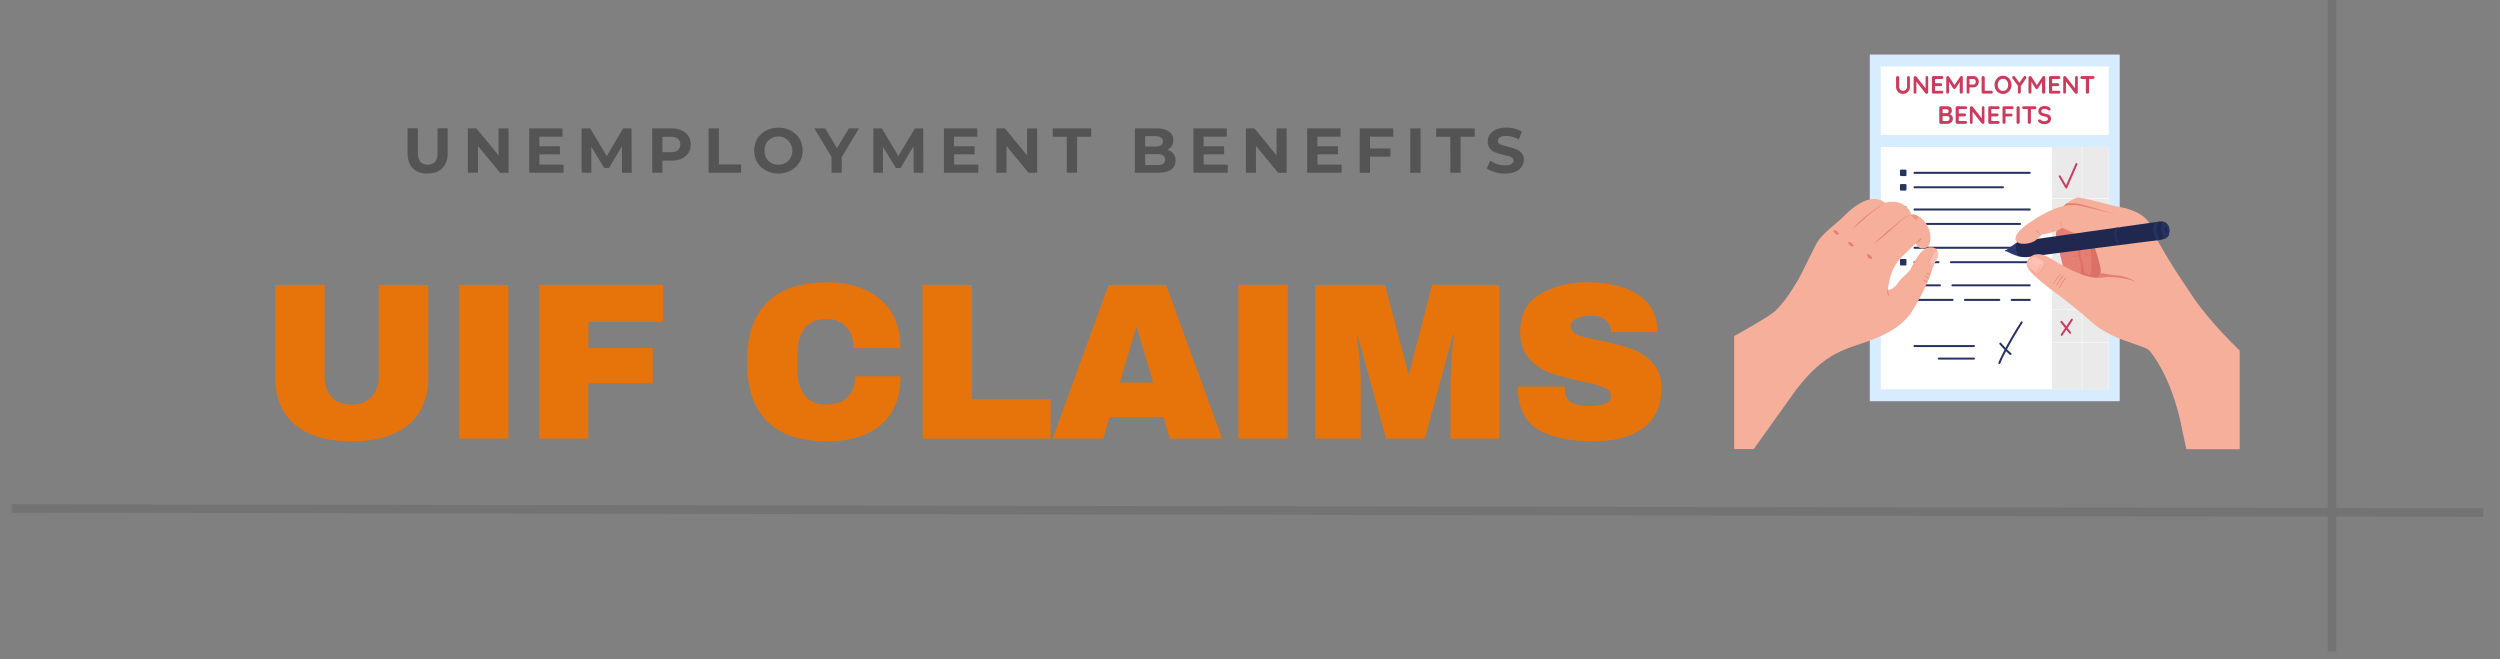 <svg xmlns="http://www.w3.org/2000/svg" viewBox="0 0 247.5 65.25" version="1.0"><rect x="0" y="0" width="247.5" height="65.25" fill="#808080" stroke="none"/><defs><clipPath id="a"><path d="M1.16 45h244.69v11H1.16Zm0 0"/></clipPath><clipPath id="b"><path d="M230 0h2v64.5h-2Zm0 0"/></clipPath><clipPath id="c"><path d="M185 5.4h25V40h-25Zm0 0"/></clipPath><clipPath id="d"><path d="M199.54 19.55h22.2v24.91h-22.2Zm0 0"/></clipPath><clipPath id="e"><path d="M171.68 19.7h20.2v24.76h-20.2Zm0 0"/></clipPath></defs><g clip-path="url(#a)"><path fill="none" d="m1.16 50.34 252.73.42" stroke="#737373" stroke-width=".849"/></g><g clip-path="url(#b)"><path fill="none" d="M230.87 64.5V-6" stroke="#737373" stroke-width=".849"/></g><path d="M42.4 37.3c0 2.08-.67 3.67-1.98 4.76-1.31 1.09-3.18 1.63-5.6 1.63-2.4 0-4.28-.54-5.6-1.63-1.31-1.1-1.97-2.68-1.97-4.76v-9.1h4.88v9.03c0 .86.22 1.54.68 2.05.46.51 1.13.77 2 .77.87 0 1.53-.26 1.99-.78.47-.52.7-1.2.7-2.04V28.2h4.9ZM45.43 43.42V28.2h4.9v15.22ZM53.37 28.2h12.28v3.66h-7.4v2.6h6.37v3.5h-6.38v5.46h-4.87ZM81.83 27.95c2.25 0 4.03.57 5.35 1.7 1.3 1.12 1.96 2.72 1.96 4.82H84.5c0-.88-.24-1.58-.7-2.1a2.54 2.54 0 0 0-1.99-.78c-.98 0-1.7.32-2.17.94-.47.62-.7 1.48-.7 2.58v1.42c0 1.09.23 1.95.7 2.58.47.62 1.18.94 2.14.94.94 0 1.65-.25 2.14-.74.49-.49.73-1.17.73-2.06h4.5c0 2.09-.64 3.68-1.92 4.78-1.27 1.1-3.07 1.66-5.39 1.66-2.6 0-4.56-.66-5.89-1.99-1.34-1.33-2-3.3-2-5.89 0-2.6.66-4.55 2-5.87 1.33-1.32 3.3-1.99 5.9-1.99ZM91.33 28.2h4.88v11.33h7.8v3.9H91.34ZM115.81 43.42l-.64-2.14h-5.32l-.64 2.14h-5l5.54-15.22h5.69l5.55 15.22Zm-4.95-5.55h3.3l-1.6-5.42h-.09ZM122.6 43.42V28.2h4.89v15.22ZM143.6 43.42v-5.48a46.84 46.84 0 0 1 .23-3.9l.12-.92h-.1l-2.8 10.3h-3.83l-2.83-10.28h-.08c0 .14.05.45.11.92.07.48.13 1.08.19 1.8.06.71.1 1.4.1 2.08v5.48h-4.5V28.2h6.9l2.31 8.78h.08l2.28-8.78h6.66v15.22ZM157.34 27.95c1.94 0 3.53.4 4.78 1.2a3.95 3.95 0 0 1 1.94 3.47v.27h-4.58v-.08c0-.44-.16-.81-.49-1.1-.32-.3-.82-.44-1.48-.44-.65 0-1.15.1-1.5.3-.34.18-.52.41-.52.68 0 .4.24.7.7.9.48.18 1.25.38 2.29.58 1.23.25 2.23.52 3.01.8.8.27 1.48.72 2.07 1.34.6.62.9 1.45.92 2.5 0 1.81-.61 3.15-1.83 4.02-1.22.87-2.84 1.3-4.87 1.3-2.38 0-4.23-.4-5.55-1.19-1.31-.8-1.97-2.21-1.97-4.23h4.63c0 .77.2 1.28.59 1.54.4.25 1.01.38 1.86.38a5.3 5.3 0 0 0 1.53-.19c.4-.13.6-.41.6-.83 0-.36-.22-.63-.66-.81-.45-.19-1.19-.38-2.2-.6a27.31 27.31 0 0 1-3.08-.82 5.24 5.24 0 0 1-2.13-1.42c-.6-.67-.9-1.57-.9-2.7 0-1.67.64-2.9 1.93-3.68a9.27 9.27 0 0 1 4.9-1.19Zm0 0" fill="#e6740b"/><path d="M42.34 17.18c-.63 0-1.12-.17-1.47-.51-.35-.36-.52-.86-.52-1.5V12.7h1.02v2.42c0 .79.32 1.18.97 1.18.32 0 .56-.1.73-.28.16-.2.25-.49.25-.9v-2.42h1v2.46c0 .64-.18 1.14-.53 1.5-.34.34-.83.51-1.45.51ZM50.35 12.71v4.4h-.84l-2.19-2.66v2.65h-1v-4.39h.84l2.2 2.67v-2.67ZM55.79 16.3v.8h-3.4v-4.39h3.3v.82h-2.3v.95h2.04v.8H53.4v1.01ZM61.58 17.1l-.01-2.62-1.28 2.15h-.47l-1.28-2.1v2.57h-.96v-4.39h.85l1.64 2.74 1.62-2.74h.83l.02 4.4ZM66.47 12.71c.39 0 .72.07 1 .2.3.13.52.31.68.55.15.24.23.53.23.85 0 .32-.08.6-.23.84-.16.24-.39.43-.68.56-.28.13-.61.19-1 .19h-.89v1.2h-1.01v-4.39Zm-.06 2.36c.3 0 .53-.06.69-.2a.69.69 0 0 0 .25-.56c0-.25-.09-.44-.25-.57-.16-.13-.39-.2-.69-.2h-.83v1.53ZM70.15 12.71h1.02v3.57h2.2v.82h-3.22ZM77.06 17.18c-.45 0-.86-.1-1.23-.3-.37-.2-.65-.46-.86-.8-.2-.35-.3-.73-.3-1.16 0-.44.1-.83.3-1.18.2-.34.49-.6.86-.8.37-.2.78-.3 1.23-.3.46 0 .87.1 1.24.3.36.2.64.46.86.8.2.35.3.74.3 1.18a2.2 2.2 0 0 1-1.16 1.96c-.37.2-.78.3-1.24.3Zm0-.87c.26 0 .5-.06.7-.18.21-.1.37-.27.49-.48.12-.22.19-.46.19-.73 0-.27-.07-.51-.2-.72a1.35 1.35 0 0 0-1.19-.69c-.25 0-.48.06-.7.19-.2.11-.37.28-.5.5-.1.2-.16.45-.16.72 0 .27.05.51.17.73.12.21.29.37.5.48.2.12.44.18.7.18ZM83.33 15.56v1.54h-1.01v-1.56l-1.7-2.83h1.07l1.17 1.96 1.18-1.96h1ZM90.46 17.1l-.02-2.62-1.28 2.15h-.47l-1.28-2.1v2.57h-.95v-4.39h.84l1.64 2.74 1.63-2.74h.83l.01 4.4ZM96.85 16.3v.8h-3.4v-4.39h3.3v.82h-2.3v.95h2.04v.8h-2.03v1.01ZM102.68 12.71v4.4h-.85l-2.19-2.66v2.65h-1v-4.39h.85l2.19 2.67v-2.67ZM105.61 13.54h-1.39v-.83h3.81v.83h-1.4v3.56h-1.02ZM115.57 14.82c.25.09.45.22.6.4.14.19.21.41.21.68 0 .39-.15.68-.45.9-.3.2-.74.3-1.31.3h-2.27v-4.39h2.14c.54 0 .96.1 1.24.32.29.2.43.48.43.82 0 .22-.05.42-.15.58-.1.17-.25.3-.44.4Zm-2.2-1.34v1.03h1a1 1 0 0 0 .56-.13c.13-.08.2-.2.2-.39a.42.42 0 0 0-.2-.37c-.12-.1-.31-.14-.56-.14Zm1.19 2.86c.25 0 .45-.04.59-.13.13-.1.2-.22.2-.4 0-.37-.26-.55-.8-.55h-1.18v1.08ZM121.55 16.3v.8h-3.4v-4.39h3.3v.82h-2.29v.95h2.03v.8h-2.03v1.01ZM127.38 12.71v4.4h-.84l-2.2-2.66v2.65h-1v-4.39h.85l2.19 2.67v-2.67ZM132.82 16.3v.8h-3.41v-4.39h3.31v.82h-2.3v.95h2.04v.8h-2.03v1.01ZM135.63 13.53v1.17h2.03v.81h-2.03v1.6h-1.02v-4.4h3.32v.82ZM139.62 12.71h1.01v4.4h-1.01ZM143.58 13.54h-1.4v-.83H146v.83h-1.4v3.56h-1.02ZM149 17.18c-.36 0-.7-.05-1.02-.14-.32-.1-.58-.22-.78-.37l.34-.77a2.46 2.46 0 0 0 1.45.47c.3 0 .51-.04.65-.13.13-.09.2-.2.2-.34 0-.1-.04-.2-.12-.27a1 1 0 0 0-.32-.17 10.02 10.02 0 0 1-1.34-.36c-.21-.08-.4-.2-.55-.39a1.05 1.05 0 0 1-.22-.7c0-.26.07-.49.2-.69.14-.2.35-.37.63-.5.28-.12.62-.19 1.02-.19a3.11 3.11 0 0 1 1.53.4l-.31.78c-.41-.23-.82-.35-1.22-.35-.3 0-.51.05-.64.14a.4.4 0 0 0-.2.36c0 .15.07.26.23.33.15.08.4.15.72.22.33.09.6.17.81.25.22.07.4.2.56.37.16.17.24.4.24.7 0 .24-.08.47-.22.68-.14.21-.35.37-.63.5-.28.11-.62.17-1.01.17Zm0 0" fill="#545454"/><g clip-path="url(#c)"><path fill="#d8ecff" d="M209.85 39.72h-24.74V5.4h24.74v34.33"/></g><path fill="#fff" d="M208.76 13.36H186.2V6.58h22.56v6.78"/><path fill="#cc3b5e" d="M189.04 7.57a.14.14 0 0 0-.1-.04.14.14 0 0 0-.1.04.17.17 0 0 0-.04.11v.9c0 .08-.02.16-.06.22a.4.4 0 0 1-.53.14.35.35 0 0 1-.14-.14.42.42 0 0 1-.05-.22v-.9a.15.15 0 0 0-.05-.11.16.16 0 0 0-.21 0 .15.15 0 0 0-.05.11v.9c0 .14.03.26.09.37.06.1.13.19.24.25.1.06.22.09.35.09a.66.66 0 0 0 .69-.7v-.91a.16.16 0 0 0-.04-.11M190.86 7.57a.12.12 0 0 0-.1-.04.12.12 0 0 0-.1.04.15.15 0 0 0-.03.1v1.07l-.9-1.15a.12.12 0 0 0-.06-.05.27.27 0 0 0-.07 0 .14.14 0 0 0-.1.03.14.14 0 0 0-.05.11v1.46c0 .04.01.07.03.1.03.02.06.03.1.03.04 0 .08 0 .1-.04a.14.14 0 0 0 .04-.1V8.08l.9 1.16.06.03a.2.2 0 0 0 .06.01c.05 0 .08 0 .1-.04.04-.03.05-.07.05-.1V7.66a.15.15 0 0 0-.03-.1M192.24 8.99h-.67v-.46h.56c.04 0 .08-.01.1-.04a.12.12 0 0 0 .05-.1.13.13 0 0 0-.05-.1.14.14 0 0 0-.1-.05h-.56v-.42h.67c.04 0 .08-.02.1-.04a.13.13 0 0 0 .05-.1.15.15 0 0 0-.04-.11.16.16 0 0 0-.11-.04h-.83a.16.16 0 0 0-.1.04.16.16 0 0 0-.05.11v1.44c0 .04.02.08.04.11.04.03.07.04.11.04h.83c.04 0 .08 0 .1-.04a.14.14 0 0 0 0-.2.16.16 0 0 0-.1-.04M194.28 7.57a.16.16 0 0 0-.1-.04c-.06 0-.1.02-.13.07l-.55.83-.54-.83a.12.12 0 0 0-.06-.05.2.2 0 0 0-.07-.02.15.15 0 0 0-.11.04.14.14 0 0 0-.04.11v1.44c0 .04 0 .08.03.11s.06.04.1.04c.05 0 .08 0 .1-.04a.15.15 0 0 0 .05-.1V8.1l.4.65.06.04a.1.1 0 0 0 .06.02c.03 0 .05 0 .07-.02a.2.2 0 0 0 .06-.04l.4-.63v1c0 .04.02.08.05.11.03.03.06.04.11.04s.08 0 .11-.04c.03-.03.04-.07.04-.1V7.67a.14.14 0 0 0-.04-.11M195.57 8.22a.3.3 0 0 1-.07.1c-.03.04-.06.05-.09.05h-.43v-.55h.43c.03 0 .06.01.09.04.03.02.05.05.07.1.02.04.03.08.03.13s0 .1-.03.13Zm.26-.41a.58.58 0 0 0-.18-.2.42.42 0 0 0-.24-.08h-.56a.15.15 0 0 0-.11.04.16.16 0 0 0-.04.11v1.44c0 .04 0 .08.03.11s.06.04.1.04c.05 0 .08 0 .11-.04a.17.17 0 0 0 .04-.1v-.48h.43c.08 0 .16-.03.24-.08a.58.58 0 0 0 .18-.2.6.6 0 0 0 .07-.28.6.6 0 0 0-.07-.28M197.24 9.02a.14.14 0 0 0-.1-.04h-.65v-1.3a.15.15 0 0 0-.04-.1.15.15 0 0 0-.11-.05.17.17 0 0 0-.11.04.16.16 0 0 0-.05.11v1.44c0 .04.02.08.05.11.02.03.06.04.1.04h.8c.05 0 .08 0 .11-.04a.13.13 0 0 0 .05-.1.13.13 0 0 0-.05-.1M198.75 8.7a.57.57 0 0 1-.18.22.48.48 0 0 1-.27.08c-.1 0-.2-.03-.27-.08a.58.58 0 0 1-.19-.21.7.7 0 0 1-.06-.3.7.7 0 0 1 .06-.31c.05-.1.1-.16.19-.22a.48.48 0 0 1 .27-.08c.1 0 .19.03.27.08.07.06.13.13.18.22.04.1.06.2.06.3 0 .12-.02.21-.06.3Zm.32-.65a.92.92 0 0 0-.17-.28.82.82 0 0 0-.27-.2.86.86 0 0 0-.67 0 .92.92 0 0 0-.5.83.92.92 0 0 0 .23.63.8.8 0 0 0 .6.27.8.8 0 0 0 .6-.26.92.92 0 0 0 .25-.64 1 1 0 0 0-.07-.35M200.56 7.57a.16.16 0 0 0-.1-.05c-.05 0-.1.03-.13.08l-.4.6-.44-.6c-.03-.05-.08-.08-.12-.08a.18.18 0 0 0-.1.05.14.14 0 0 0-.05.16c0 .02.02.04.04.06l.51.69v.64c0 .04.02.08.04.11.03.03.06.04.1.04.05 0 .08 0 .1-.04.04-.03.05-.07.05-.1v-.61l.52-.75.02-.05v-.04a.15.15 0 0 0-.04-.11M202.43 7.57a.16.16 0 0 0-.1-.04c-.06 0-.1.02-.13.07l-.55.83-.54-.83a.15.15 0 0 0-.06-.05.2.2 0 0 0-.07-.02.15.15 0 0 0-.1.04.14.14 0 0 0-.06.11v1.44c0 .04.02.08.05.11.02.03.06.04.1.04.04 0 .07 0 .1-.04a.15.15 0 0 0 .04-.1V8.1l.4.65.06.04a.1.1 0 0 0 .07.02c.02 0 .04 0 .07-.02a.2.2 0 0 0 .05-.04l.4-.63v1c0 .04.02.08.05.11.03.03.07.04.11.04.05 0 .09 0 .11-.04a.15.15 0 0 0 .05-.1V7.67a.14.14 0 0 0-.05-.11M203.82 8.99h-.66v-.46h.55a.14.14 0 0 0 .15-.14.14.14 0 0 0-.04-.1.14.14 0 0 0-.1-.05h-.56v-.42h.66c.05 0 .08-.02.11-.04a.12.12 0 0 0 .05-.1.14.14 0 0 0-.05-.11.14.14 0 0 0-.1-.04H203a.14.14 0 0 0-.1.04.14.14 0 0 0-.05.11v1.44c0 .04 0 .08.04.11.03.03.06.04.1.04h.83c.05 0 .08 0 .11-.04a.13.13 0 0 0 .05-.1.13.13 0 0 0-.05-.1.14.14 0 0 0-.1-.04M205.66 7.57a.12.12 0 0 0-.09-.04.13.13 0 0 0-.1.04.15.15 0 0 0-.04.1v1.07l-.9-1.15a.12.12 0 0 0-.05-.05.22.22 0 0 0-.07 0 .16.16 0 0 0-.1.03.16.16 0 0 0-.05.11v1.46c0 .04.01.07.04.1.02.02.05.03.1.03.03 0 .06 0 .1-.04a.15.15 0 0 0 .03-.1V8.08l.9 1.16.06.03.06.01c.04 0 .08 0 .11-.04a.15.15 0 0 0 .04-.1V7.66a.13.13 0 0 0-.04-.1M207.32 7.57a.16.16 0 0 0-.11-.04h-1.1a.16.16 0 0 0-.1.04.13.13 0 0 0-.05.1c0 .04.02.08.04.1.04.03.07.05.11.05h.39v1.3c0 .04.02.08.04.11.03.03.07.04.12.04.05 0 .09 0 .11-.04a.14.14 0 0 0 .05-.1V7.81h.39c.04 0 .08-.02.1-.04a.13.13 0 0 0 .05-.1.14.14 0 0 0-.04-.11M192.94 11.91c-.05.05-.1.07-.18.07h-.44v-.48h.54l.1.07c.03.04.05.09.05.16 0 .08-.03.14-.07.18Zm-.08-1.05c.04.03.05.09.05.16 0 .06-.02.1-.05.14a.2.2 0 0 1-.13.04h-.41v-.39h.4c.06 0 .1.02.14.05Zm.4.63a.44.44 0 0 0-.15-.15l-.08-.04a.37.37 0 0 0 .15-.13.38.38 0 0 0 .05-.2c0-.15-.03-.26-.1-.34-.09-.07-.2-.11-.36-.11h-.63a.14.14 0 0 0-.1.04.15.15 0 0 0-.05.11v1.44c0 .05.02.08.05.1.03.04.06.05.1.05h.62c.06 0 .12 0 .19-.02a.51.51 0 0 0 .18-.08c.06-.04.1-.09.14-.16a.57.57 0 0 0 .06-.27c0-.1-.03-.18-.06-.24M194.59 11.98h-.67v-.46h.56c.04 0 .07-.02.1-.04a.13.13 0 0 0 .05-.1.14.14 0 0 0-.04-.11.16.16 0 0 0-.11-.04h-.56v-.43h.67c.04 0 .08 0 .1-.03a.13.13 0 0 0 .05-.1.14.14 0 0 0-.04-.1.15.15 0 0 0-.11-.05h-.83a.16.16 0 0 0-.1.04.16.16 0 0 0-.05.11v1.44a.15.15 0 0 0 .15.15h.83c.04 0 .08-.01.1-.04a.14.14 0 0 0 .05-.1.15.15 0 0 0-.04-.1.15.15 0 0 0-.11-.04M196.43 10.56a.12.12 0 0 0-.1-.04.12.12 0 0 0-.1.04.16.16 0 0 0-.03.1v1.07l-.9-1.16c-.01-.02-.03-.03-.05-.03a.18.18 0 0 0-.08-.02.14.14 0 0 0-.1.04.14.14 0 0 0-.05.11v1.46c0 .03.02.07.04.1.03.02.06.03.1.03.04 0 .07-.01.1-.04a.13.13 0 0 0 .03-.1v-1.06l.9 1.16a.1.1 0 0 0 .06.03.2.2 0 0 0 .07.01c.04 0 .07-.01.1-.04s.04-.06.04-.11v-1.45a.15.15 0 0 0-.03-.1M197.81 11.98h-.67v-.46h.56c.05 0 .08-.02.1-.04.04-.03.05-.06.05-.1a.13.13 0 0 0-.04-.11.14.14 0 0 0-.1-.04h-.57v-.43h.67c.05 0 .08 0 .11-.03a.13.13 0 0 0 .04-.1.14.14 0 0 0-.04-.1.16.16 0 0 0-.1-.05h-.83a.16.16 0 0 0-.11.04.16.16 0 0 0-.04.11v1.44a.15.15 0 0 0 .15.15h.82c.05 0 .08-.01.11-.04a.14.14 0 0 0 .04-.1.15.15 0 0 0-.04-.1.16.16 0 0 0-.1-.04M199.2 10.8c.04 0 .08 0 .1-.03a.15.15 0 0 0 .05-.1.14.14 0 0 0-.04-.1.16.16 0 0 0-.11-.05h-.8a.14.14 0 0 0-.1.04.15.15 0 0 0-.05.11v1.44c0 .05.01.08.04.1.03.04.07.05.11.05.05 0 .08-.01.11-.04s.04-.06.04-.11v-.58h.54c.04 0 .08-.01.1-.04a.12.12 0 0 0 .05-.1.13.13 0 0 0-.04-.1.14.14 0 0 0-.11-.04h-.54v-.45h.65M199.9 10.56a.16.16 0 0 0-.1-.04.16.16 0 0 0-.12.04.14.14 0 0 0-.04.11v1.44c0 .05 0 .08.04.1.02.04.06.05.1.05.05 0 .08-.01.12-.04a.14.14 0 0 0 .05-.11v-1.44a.15.15 0 0 0-.05-.1M201.55 10.56a.14.14 0 0 0-.1-.04h-1.1a.14.14 0 0 0-.15.14c0 .04.02.08.05.1.02.03.06.04.1.04h.4v1.3c0 .06 0 .1.04.12.03.03.06.04.1.04.06 0 .1-.01.13-.04a.14.14 0 0 0 .04-.11v-1.3h.39c.04 0 .08-.02.1-.04.04-.03.05-.06.05-.1a.13.13 0 0 0-.05-.11M203.01 11.55a.37.37 0 0 0-.11-.14.62.62 0 0 0-.19-.1 1.85 1.85 0 0 0-.26-.06 1.51 1.51 0 0 1-.2-.06.28.28 0 0 1-.12-.07.2.2 0 0 1-.04-.13c0-.04.01-.08.04-.1a.24.24 0 0 1 .1-.08c.06-.02.11-.03.19-.03a.6.6 0 0 1 .28.08l.1.06a.1.1 0 0 0 .07.02c.04 0 .07-.01.1-.04a.13.13 0 0 0 .04-.1c0-.05-.03-.1-.07-.13a.68.68 0 0 0-.23-.13.93.93 0 0 0-.6.01.5.5 0 0 0-.23.18.45.45 0 0 0-.08.27c0 .08.01.14.03.2l.1.15c.05.04.1.08.18.1.06.03.14.05.23.06l.23.06c.06.02.11.05.14.09.03.03.04.07.04.13 0 .04-.02.07-.05.1a.3.3 0 0 1-.12.08.47.47 0 0 1-.17.03.58.58 0 0 1-.23-.04.9.9 0 0 1-.18-.12.14.14 0 0 0-.09-.02.13.13 0 0 0-.1.04.14.14 0 0 0-.04.1c0 .02 0 .05.02.07l.05.06c.08.07.17.12.26.16.1.02.2.04.31.04.12 0 .22-.02.32-.06a.6.6 0 0 0 .23-.18.45.45 0 0 0 .09-.28.59.59 0 0 0-.04-.22"/><path fill="#fff" d="M208.76 38.53H186.2V14.56h22.56v23.97"/><path fill="#273263" d="M195.42 34.36h-5.88a.1.1 0 0 1-.1-.1c0-.06.04-.1.1-.1h5.88c.05 0 .1.04.1.1 0 .05-.05.1-.1.1M195.42 35.6h-3.47a.1.1 0 0 1-.1-.1c0-.06.04-.1.1-.1h3.47c.05 0 .1.04.1.1 0 .05-.05.1-.1.1M197.94 36.03h-.04a.1.1 0 0 1-.05-.14c0-.01.65-1.6 2.22-4.03a.1.1 0 0 1 .13-.02.1.1 0 0 1 .03.13c-1.55 2.42-2.2 3.98-2.2 4a.1.1 0 0 1-.09.06"/><path fill="#273263" d="M199.04 35.14a.1.1 0 0 1-.06-.02c-.5-.42-1-1.01-1.02-1.03a.1.1 0 0 1 .01-.14.1.1 0 0 1 .14 0c0 .01.5.6 1 1.01.04.04.05.1.01.14a.1.1 0 0 1-.08.04M200.94 17.21h-11.4a.1.1 0 0 1-.1-.1c0-.06.04-.1.1-.1h11.4c.05 0 .1.04.1.1a.1.1 0 0 1-.1.1M198.29 18.64h-8.75a.1.1 0 0 1-.1-.1c0-.05.04-.1.1-.1h8.75c.05 0 .1.05.1.1a.1.1 0 0 1-.1.1M188.64 17.43h-.44a.1.1 0 0 1-.1-.09v-.45c0-.05.04-.1.1-.1h.44c.06 0 .1.05.1.1v.45a.1.1 0 0 1-.1.1M188.64 18.87h-.44a.1.1 0 0 1-.1-.1v-.45c0-.05.04-.1.1-.1h.44a.1.1 0 0 1 .1.1v.45a.1.1 0 0 1-.1.1M200.94 20.84h-11.4a.1.1 0 0 1-.1-.1c0-.06.04-.1.1-.1h11.4c.05 0 .1.04.1.1a.1.1 0 0 1-.1.1M199.98 22.27h-10.44a.1.1 0 0 1-.1-.1c0-.05.04-.1.1-.1h10.44c.06 0 .1.05.1.1a.1.1 0 0 1-.1.1M188.64 21.06h-.44a.09.09 0 0 1-.1-.1v-.45c0-.05.04-.09.1-.09h.44c.06 0 .1.04.1.1v.45c0 .05-.04.09-.1.09M188.64 22.5h-.44a.1.1 0 0 1-.1-.1v-.45c0-.06.04-.1.1-.1h.44c.06 0 .1.04.1.1v.45a.1.1 0 0 1-.1.1M200.94 24.63h-11.4a.1.1 0 0 1-.1-.1c0-.06.04-.1.1-.1h11.4c.05 0 .1.04.1.1a.1.1 0 0 1-.1.1M200.94 26.06h-7.8a.1.1 0 0 1-.1-.1c0-.05.05-.1.1-.1h7.8c.05 0 .1.05.1.1a.1.1 0 0 1-.1.1M191.91 26.06h-2.37a.1.1 0 0 1-.1-.1c0-.05.04-.1.1-.1h2.37c.06 0 .1.05.1.1a.1.1 0 0 1-.1.1M188.64 24.85h-.44a.09.09 0 0 1-.1-.1v-.45c0-.05.04-.09.1-.09h.44c.06 0 .1.04.1.1v.45c0 .05-.04.09-.1.09M188.64 26.28h-.44a.1.1 0 0 1-.1-.09v-.46c0-.05.04-.09.1-.09h.44c.06 0 .1.04.1.1v.45a.1.1 0 0 1-.1.1M200.94 28.35h-7.65a.1.1 0 0 1-.1-.1c0-.05.04-.1.1-.1h7.65c.05 0 .1.05.1.1a.1.1 0 0 1-.1.1M192.05 28.35h-2.51a.1.1 0 0 1-.1-.1c0-.05.04-.1.1-.1h2.51c.06 0 .1.05.1.1a.1.1 0 0 1-.1.1M200.94 29.79h-1.78a.1.1 0 0 1-.1-.1c0-.06.04-.1.1-.1h1.78c.05 0 .1.04.1.1a.1.1 0 0 1-.1.1M197.93 29.79h-3.4a.1.1 0 0 1-.1-.1c0-.06.05-.1.1-.1h3.4c.05 0 .1.04.1.1a.1.1 0 0 1-.1.1M193.3 29.79h-3.76a.1.1 0 0 1-.1-.1c0-.06.04-.1.1-.1h3.76c.06 0 .1.04.1.1a.1.1 0 0 1-.1.1M188.64 28.57h-.44a.1.1 0 0 1-.1-.09v-.45c0-.05.04-.1.1-.1h.44c.06 0 .1.05.1.1v.45a.1.1 0 0 1-.1.1M188.64 30h-.44a.09.09 0 0 1-.1-.09v-.45a.1.1 0 0 1 .1-.1h.44a.1.1 0 0 1 .1.1v.45c0 .05-.04.1-.1.1"/><path fill="#eaeaea" d="M208.76 38.53h-5.6V14.56h5.6v23.97"/><path fill="#fff" d="M208.76 23.38c.02 0 .03-.02.03-.03 0-.01-.01-.02-.03-.02h-2.62v-3.65h2.62c.02 0 .03 0 .03-.02s-.01-.03-.03-.03h-2.62v-5.07c0-.02 0-.03-.02-.03a.03.03 0 0 0-.03.03v5.07h-2.92a.03.03 0 0 0-.03.03l.03.02h2.92v3.65h-2.92c-.01 0-.03 0-.03.02l.03.02h2.92v3.87h-2.92a.03.03 0 0 0-.03.03l.03.02h2.92v3.33h-2.92a.03.03 0 0 0-.03.02c0 .02.02.02.03.02h2.92v3.25h-2.92a.03.03 0 0 0-.03.02c0 .02.02.03.03.03h2.92v4.57l.03.02c.01 0 .02 0 .02-.02v-4.57h2.62c.02 0 .03-.01.03-.03 0 0-.01-.02-.03-.02h-2.62v-3.25h2.62c.02 0 .03 0 .03-.02 0-.01-.01-.02-.03-.02h-2.62v-3.33h2.62c.02 0 .03 0 .03-.02s-.01-.03-.03-.03h-2.62v-3.86h2.62"/><path fill="#cc3b5e" d="M205.6 16.15c-.04-.02-.1 0-.12.05l-.94 2.14-.54-.93a.1.1 0 0 0-.14-.04.1.1 0 0 0-.03.14l.64 1.1a.1.1 0 0 0 .08.05.1.1 0 0 0 .1-.06l1.01-2.32c.02-.05 0-.1-.05-.13M205.68 20.23a.1.1 0 0 0-.13.06l-.94 2.14-.54-.94a.1.1 0 0 0-.13-.03c-.05.03-.07.09-.04.13l.64 1.1a.1.1 0 0 0 .09.05.1.1 0 0 0 .08-.06l1.02-2.31a.1.1 0 0 0-.05-.14M208.4 24a.1.1 0 0 0-.13.06l-.94 2.14-.54-.93a.1.1 0 0 0-.13-.04.1.1 0 0 0-.04.14l.64 1.1a.1.1 0 0 0 .09.05.1.1 0 0 0 .09-.06l1.01-2.32a.1.1 0 0 0-.05-.13M205.18 31.57a.1.1 0 0 0-.14.02l-.48.71-.4-.5a.1.1 0 0 0-.14-.01.1.1 0 0 0-.02.14l.44.55-.42.62a.1.1 0 0 0 .03.13c.02.02.04.02.06.02.03 0 .06-.01.07-.04l.39-.57.29.36a.1.1 0 0 0 .07.04c.02 0 .05 0 .06-.02a.1.1 0 0 0 .02-.15l-.32-.4.51-.77a.1.1 0 0 0-.02-.13"/><path fill="#db7067" d="M207.67 22.72s-.97.73-1.04 1.34c-.08.62-.39 2.55-.39 2.55s-.33 1.14.76 1.25c1.26.11 1.63-1.74 1.69-2.06.05-.31.08-2.58.08-2.58l-1.1-.5"/><path fill="#e57e73" d="M207.25 22.93s-.34.75-.37 1.04c0 0 .23 1.21.18 2.64 0 .21-.06.38-.12.51a.64.64 0 0 1-.47.4c-.35.06-.79-.36-.88-.71a46.1 46.1 0 0 1-.57-2.2c-.2-1.06 1.71-2.68 1.71-2.68l.52 1"/><path fill="#db7067" d="m206.91 23.81-.1-.06-.03-.02c-.01 0-.02 0-.03-.02l-.02-.01-.03-.01-.03-.01-.01-.01h-.02a.36.36 0 0 1-.05-.03l-.02-.01-.02-.02h-.01l-.02-.02h-.01l-.03-.02v-.01h.14l.03.02.03.01.01.02h.01l.03.02.02.02.03.02a258.95 258.95 0 0 0 .14.14M207.03 25.23h-.16l-.08.01h-.08l-.08.02h-.16l-.08-.02a.34.34 0 0 1 .07-.04l.08-.02h.17l.08.01h.08l.16.04"/><path fill="#db7067" d="M206.88 27.23a1.83 1.83 0 0 1-.56-.27c0-.32-.17-1.01-.31-1.51-.14-.5.01-.6.01-1 0-.31.64-1.5.94-2.07l-.23-.45s-1.9 1.62-1.71 2.67c.05.31.4 1.58.57 2.2.1.36.53.78.88.72a.6.6 0 0 0 .4-.29"/><path fill="#e57e73" d="M204.24 26.38s-.72-2.8-.71-3.15c0-.34.3-1.6 2.1-2.7l2.57.68.1 1.05s-2.12 1.22-2.41 1.5c-.3.29-.14 1.35-.14 1.52 0 .17.54 1.19.16 2.22-.39 1.04-1.28 1.08-1.67-1.12"/><path fill="#db7067" d="m205.75 25.35-.18.02h-.1l-.09.02h-.09l-.09.02c-.06 0-.12 0-.18-.02a.43.43 0 0 1 .09-.04l.04-.01.05-.01.09-.01h.28l.18.02v.01M205.8 23.85a.96.96 0 0 0-.16-.06l-.04-.02h-.04l-.04-.02h-.05l-.04-.02h-.09l-.04-.01-.08-.02-.09-.02v-.01a.4.4 0 0 1 .18-.03c.06 0 .12.02.18.04l.04.02.04.01.04.02.05.02c.05.03.1.05.15.1"/><g clip-path="url(#d)"><path fill="#f6af9a" d="M212.74 34.65s2.3 2.45 3.34 8.12l.37 1.7h5.28V34.7s-2.75-2.57-4.58-5.24c-1.83-2.67-3.66-5.6-4.13-6.9-.47-1.31-1.99-1.86-3.09-2.05-1.1-.19-3.79-1.01-4.26-.95-.47.06-1.39.83-1.39.83s-.98.22-2.24.95c-1.26.73-2.59 1.69-2.49 2.36.1.67 1.54.48 2.02.06.47-.41.5-.54.5-.54s1.42-.16 2.09-.67c0 0 2.19.96 2.8 1.34.4.26.7 1.45.93 2.34.06.23.11.45.07.66-.04.28-.12.51-.3.66-.32.25 5.08 7.1 5.08 7.1"/></g><path fill="#e57e73" d="M205.5 20.3c.53.05 4 .93 4 .93s-2.78-.82-3.57-1.02c-.5-.12-1.02-.1-1.34-.07l-.3.25s.7-.13 1.22-.09M204.15 22.55a.39.39 0 0 1-.04-.07.12.12 0 0 1-.02-.03v-.02l-.02-.02v-.02l-.02-.04v-.02a.62.62 0 0 1-.03-.08l-.02-.16V22l.02-.08h.01l.01.08v.07l.01.02V22.2l.01.04.02.08v.02l.01.04v.02l.07.15"/><path fill="#21284f" d="M198.71 24.71s-.21.05-.22.11c-.01.06.08.07.24.07l-.02-.18"/><path fill="#2b3b72" d="m199.78 23.92-1.08.77s-.03.13.03.24c0 0 .66.33 1.11.45l-.06-1.46"/><path fill="#21284f" d="M199.78 23.92s-.48.5.06 1.46c0 0 .5.16 1.2.03.71-.12 12.9-1.67 12.9-1.67s.71-.15.78-.49c.07-.33.17-1.04-.54-1.3-.23-.08-.51 0-.51 0l-13.89 1.97"/><path fill="#273263" d="m209.68 22.52-.17.02c-.12.18-.42.8.23 1.74l.15-.02c-.66-.96-.32-1.58-.21-1.74M213.75 21.93l-.08.02-.28.04c-.15.19-.51.81.13 1.8l.35-.04c-.67-1.03-.25-1.66-.12-1.82M214.72 23.25c.07-.33.17-1.04-.54-1.3h-.01c-.12.12-.46.62.07 1.7.2-.08.44-.21.48-.4"/><path fill="#21284f" d="M214.56 22.76c.02.17 0 .32-.08.33-.06 0-.13-.13-.16-.3-.02-.16.01-.31.07-.33.07 0 .14.13.17.3"/><path fill="#f6af9a" d="M200.82 22.13c-.77.55-1.34 1.12-1.27 1.57.1.67 1.54.48 2.02.06.47-.41.5-.54.5-.54s.23-.03.56-.1l-1.81-1"/><path fill="#e57e73" d="M202.07 23.22a.5.5 0 0 1-.08-.04.32.32 0 0 1-.08-.05.78.78 0 0 1-.14-.11.5.5 0 0 1-.16-.22.34.34 0 0 1-.02-.1l.05.08a.8.8 0 0 1 .06.07l.05.07.05.07.06.06.07.06.14.1v.01M209.45 27.25c-.41-.02-1.15-.18-1.5-.23-.11.32-.16.42-.3.53-.09.07.33.74.96 1.65 1.6-.51 2.82-1.3 2.82-1.3s-.8-.57-1.98-.65"/><path fill="#f6af9a" d="M212.74 34.65c-.92-.64-3.57-.9-5.74-2.83-2.18-1.95-4.17-3.28-4.83-3.86-.67-.57-1.83-1.46-1.46-2.16.38-.7 1.2-.83 2.06-.35.85.48 3.6 2.32 5.36 2.03 1.77-.28 4.3.52 5.4 1.6 1.1 1.08 1.35 4.55 1.1 5.47l-1.9.1"/><path fill="#e57e73" d="M203.3 28.13h-.02c-.02 0-.02-.03-.01-.04 0-.01.27-.5.68-.93 0-.02.03-.02.04 0v.04a5.33 5.33 0 0 0-.7.93M203.6 28.28h-.01c-.02-.02-.03-.04-.02-.05.02-.03.38-.67.7-.95h.04v.04c-.31.29-.68.93-.68.94l-.03.02M203.9 28.52h-.02c-.01-.02-.02-.04-.01-.05.01-.03.34-.67.6-.97h.05c.02.02.02.04 0 .05-.25.29-.59.94-.6.95l-.02.02"/><path fill="#ffbdae" d="M200.76 26.06c-.03.1-.01.23.06.32.2.23.62.7.84.74.3.05.76-.86.8-1.07.02-.2-.82-.69-1.02-.65-.31.06-.56.28-.68.66"/><path fill="#ffc3b6" d="m201 25.63 1.3.8.12-.26c-.26-.19-.74-.51-1.18-.7a.83.83 0 0 0-.23.16M200.86 25.82c.22.13.9.54 1.32.82l.08-.13c-.27-.18-.84-.55-1.32-.8l-.08.11"/><path fill="#fcb1a4" d="M202.45 26.04c-.15.03-.43.07-.62.33-.21.27-.2.62-.19.74l.02.01c.3.05.76-.86.8-1.07v-.01"/><path fill="#fcb9ad" d="m201.83 26.37-.03.03.38.24.08-.13-.35-.23a.59.59 0 0 0-.08.09M202.29 26.08c-.1.03-.2.06-.31.14l.32.21.12-.26-.13-.1"/><path fill="#ea9486" d="M200.75 26.15c0 .05.01.11.04.16.03.06.07.1.11.15a6.61 6.61 0 0 0 .58.55c.05.03.1.07.17.08.06.02.12 0 .17-.04l.14-.13.11-.15c.08-.11.14-.22.2-.34l.09-.17.07-.19a.1.1 0 0 0 0-.04c0-.02 0-.03-.02-.05l-.05-.07a3.1 3.1 0 0 0-.64-.43l-.18-.07c-.04 0-.07-.02-.1-.01a.3.3 0 0 1 .1 0l.1.03a2.8 2.8 0 0 1 .54.28l.16.13c.05.04.1.09.12.15v.09l-.02.1-.08.19-.2.36a1.4 1.4 0 0 1-.26.3.43.43 0 0 1-.15.1.17.17 0 0 1-.1 0 .56.56 0 0 1-.25-.13l-.15-.13-.27-.3-.14-.16-.05-.07a.43.43 0 0 1-.04-.1v-.1"/><g clip-path="url(#e)"><path fill="#f6af9a" d="M171.68 33.27s3.44-1.88 4.1-2.52c1.15-1.13 1.84-2.43 2.12-2.86.29-.43 1.38-2.72 1.9-3.72s1.99-2.01 2.7-2.72c.7-.72 2.65-2.53 4.11-1.38 0 0 .97-.27 1.7.13.84.47.9 1.05.9 1.05s.52-.23 1.28.63c.76.85.8 2.32.27 2.6-.75.41-1.1-.36-1.1-.36s-1.13 1.01-1.67 1.63a4.9 4.9 0 0 0-.95 2.08c-.04.38-.19.72-.12.81.08.1.55-.02.95-.6.4-.57 1.14-1.11 1.3-1.43.17-.3.92-2.02 1.8-2.12.88-.1.97.57.88.88-.1.31-.38.6-.6 1.41-.2.81-1.2 2.8-1.58 3.4-.38.59-.88 1.98-3.76 3.22-2.89 1.24-4.84 1-8.09 5.18l-4.2 5.88h-1.94V33.27"/></g><path fill="#e57e73" d="M189.21 21.26a.6.6 0 0 0-.07.02h-.03l-.03.02-.04.02h-.03l-.03.02-.03.02a3.22 3.22 0 0 0-.72.48l-.11.1-.11.1c-.08.05-.15.12-.22.18l-.44.39-.21.19-.22.2-.44.37-.22.19-.22.18-.47.36v-.01l.41-.4.22-.2.21-.2.44-.38.45-.37.22-.18.23-.2.22-.18.23-.18c.15-.12.3-.23.48-.33.08-.04.17-.1.25-.13h.02l.02-.02h.03l.04-.02.03-.01.04-.02h.03l.07-.02M186.62 20.07a13.57 13.57 0 0 0-.92.66l-.1.08-.1.07-.1.08-.4.32-.18.16-.1.08-.1.09-.18.16-.1.09-.09.08-.1.08-.1.08-.18.17-.05.03-.05.04-.1.09-.2.16v-.01l.17-.19.18-.18.18-.18.09-.08.09-.1.1-.08.1-.08.18-.16.1-.08.1-.08.2-.16.4-.3.3-.23.1-.07.11-.07.1-.07.21-.14.1-.07.11-.07.22-.13v.01M189.66 24.12l.13-.14.06-.07.06-.07.07-.07a.53.53 0 0 1 .06-.07l.08-.05a.62.62 0 0 1 .09-.05c0 .04-.02.07-.03.1l-.06.08a.28.28 0 0 1-.07.06l-.08.06-.08.06-.07.06a2.23 2.23 0 0 1-.16.1M186.9 28.54l.01.2.02.1.01.09.02.1.02.08.01.1a1 1 0 0 0 .02.1H187a.27.27 0 0 1-.07-.08.53.53 0 0 1-.05-.09.33.33 0 0 1-.02-.1V28.74l.03-.2h.01"/><path fill="#e57e73" d="M189.1 21.28c.08 0 .14.03.2.06l.06.02.04.02.05.03.04.03c.02 0 .03.02.05.03l.02.02.02.01.04.04.02.02.02.02c.04.06.07.13.08.2h-.01c-.02 0-.03-.01-.04-.03l-.04-.03-.04-.04-.02-.01-.01-.02-.02-.02-.02-.01a.27.27 0 0 1-.03-.04v-.01l-.03-.03-.02-.02-.02-.01-.03-.04-.04-.03-.05-.03-.03-.03-.18-.1M189.33 21.22a.75.75 0 0 1 .35.15l.08.06a.3.3 0 0 1 .06.07l.05.09.01.1a.38.38 0 0 1-.08-.07.47.47 0 0 1-.06-.06 1.01 1.01 0 0 0-.18-.2.5.5 0 0 0-.07-.04.7.7 0 0 0-.16-.09M182.03 23.23c-.05.06-.2 0-.33-.1-.13-.12-.2-.26-.15-.32.06-.06.2 0 .33.1.13.12.2.26.15.32M183.47 24.39c-.05.05-.2 0-.33-.1-.12-.12-.2-.26-.14-.32.05-.06.2 0 .32.1.14.12.2.26.15.32M185.32 25.62c-.05.05-.2 0-.33-.1-.13-.12-.2-.26-.15-.32.05-.06.2 0 .33.1.13.12.2.26.15.32M190.6 26.99c.05 0 .1.02.14.03l.07.02.03.01.03.01.07.02.03.02.03.01.03.03.03.02.02.03.03.03h-.05l-.03-.01-.03-.01-.03-.02h-.03l-.03-.03-.03-.01-.03-.02-.03-.02-.03-.01-.06-.04-.12-.05v-.01M190.49 27.32l.13.03.06.02.07.02.06.02.03.02.03.02h.01l.02.02.02.02.03.03.01.03h-.04l-.03-.01-.03-.01-.03-.01-.03-.02-.02-.02-.03-.01-.02-.01-.01-.01a.9.9 0 0 1-.06-.03l-.05-.03-.13-.06s0-.01 0 0M190.35 27.68l.13.03.06.03.03.01.03.02h.03l.03.02.04.02.02.02.03.02.02.03.02.03.01.04-.03-.01-.04-.02-.02-.01-.03-.02c-.01 0-.02 0-.03-.02l-.03-.01a.1.1 0 0 0-.02-.02l-.03-.02-.02-.02-.03-.01a.25.25 0 0 0-.06-.04l-.12-.06v-.01"/><path fill="#ffbdae" d="M191.85 25.37a.8.8 0 0 0 0-.4.47.47 0 0 0-.27-.11c-.12 0-.63.99-.67 1.21-.04.15.27.24.48.29.18-.5.38-.74.46-.99"/><path fill="#ffc3b6" d="M191.39 26.36c.18-.5.38-.74.46-.99a.8.8 0 0 0 0-.4l-.05-.03c-.01.1-.07.36-.18.66-.14.35-.28.52-.37.72l.14.04M191.43 25.52l-.34.75.06.02c.13-.24.47-.9.58-1.4a.37.37 0 0 0-.07-.02c-.02.07-.07.29-.23.65"/><path fill="#fcb1a4" d="M190.9 26.12c.05.12.31.2.49.24.03-.09.06-.17.1-.24a.66.66 0 0 0-.58 0"/><path fill="#fcb9ad" d="M191.39 26.36c.03-.09.06-.17.1-.24l-.11-.04c-.05.09-.1.16-.13.24l.14.04M191.18 26.05l-.1.22.07.02.12-.23h-.09"/><path fill="#ea9486" d="M191.58 24.86c-.03 0-.05.03-.06.05l-.06.08-.1.17-.19.35-.17.36-.07.18v.08l.06.07a2.53 2.53 0 0 0 .35.15h.05c-.07 0-.14-.02-.2-.03a.99.99 0 0 1-.19-.08c-.05-.03-.1-.07-.11-.13v-.09l.04-.1c.05-.12.1-.25.17-.37l.2-.36.11-.17.13-.14.04-.02"/></svg>